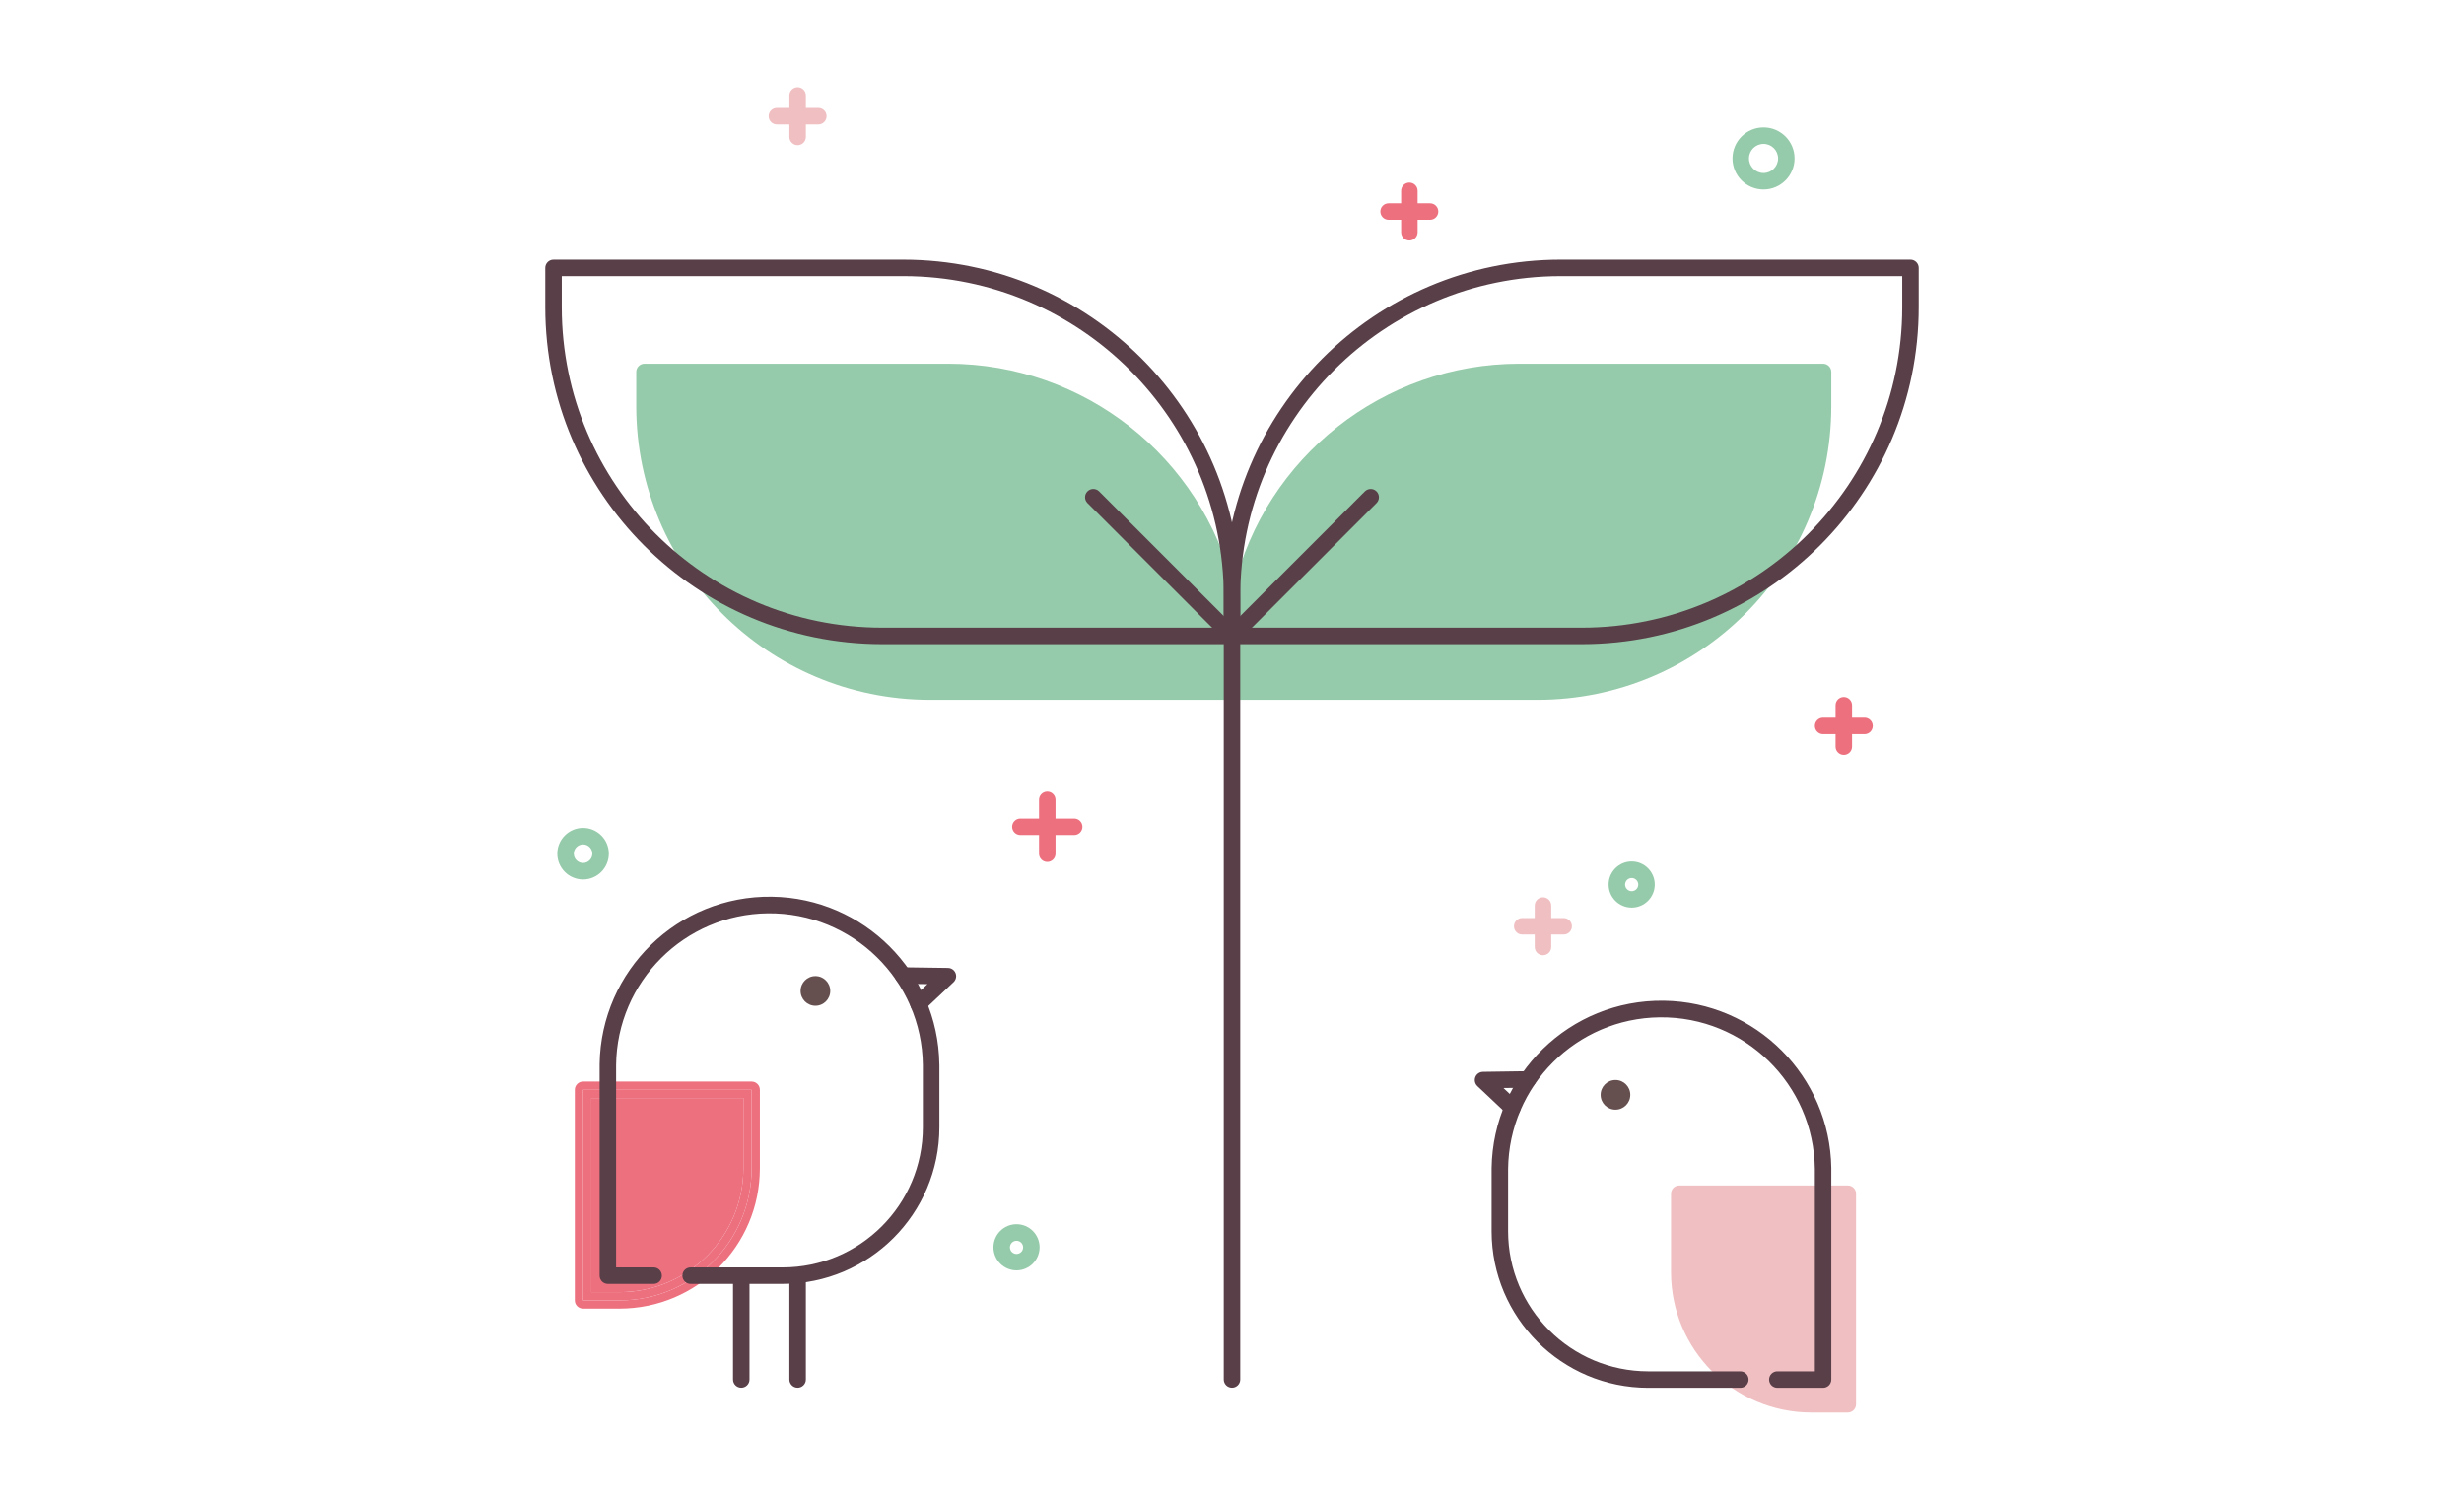 <?xml version="1.0" encoding="UTF-8"?>
<svg id="_レイヤー_1" data-name="レイヤー 1" xmlns="http://www.w3.org/2000/svg" width="299" height="182" viewBox="0 0 299 182">
  <g id="img_hinakabu" data-name="img  hinakabu">
    <rect id="_長方形_4321" data-name="長方形 4321" width="299" height="182" fill="#fff"/>
    <g>
      <path d="M221.227,44.137h-36.892c-16.444,.023-30.743,11.283-34.621,27.263-3.878-15.98-18.177-27.24-34.621-27.263h-36.887c-.552,0-1,.448-1,1v4.169c.022,19.664,15.957,35.599,35.621,35.621h73.775c19.664-.022,35.599-15.957,35.621-35.621v-4.169c0-.551-.445-.998-.996-1Z" fill="#95cbaa"/>
      <path d="M90.208,141.79v-8.54h-18.455v23.556h3.437c8.29-.009,15.008-6.726,15.018-15.016Z" fill="#ed707f"/>
      <path d="M91.208,131.25h-20.455c-.552,0-1,.448-1,1v25.556c0,.552,.448,1,1,1h4.437c9.394-.01,17.007-7.622,17.018-17.016v-9.54c0-.552-.448-1-1-1Zm0,10.539c0,8.845-7.17,16.016-16.015,16.017h-4.439v-25.555h20.454v9.538Z" fill="#ed707f"/>
      <path d="M70.753,157.806h4.438c8.845,0,16.016-7.171,16.016-16.016v-9.539h-20.454v25.555Zm1-24.556h18.455v8.54c-.01,8.29-6.728,15.007-15.018,15.016h-3.437v-23.556Z" fill="#ed707f"/>
      <path d="M111.454,122.827c-.552,0-1-.447-1-1-0-.275,.113-.538,.313-.727l1.774-1.673-2.978-.043c-.552-.008-.993-.462-.985-1.015,.008-.552,.462-.993,1.014-.985l5.444,.078c.552,.007,.994,.461,.987,1.013-.004,.271-.117,.529-.314,.715l-3.568,3.365c-.186,.175-.431,.272-.686,.272Z" fill="#583f48"/>
      <path d="M94.987,155.806h-11.183c-.552,0-1-.448-1-1s.448-1,1-1h11.183c9.385-.01,16.99-7.616,17-17v-7.547c-.103-10.279-8.52-18.528-18.799-18.425-10.133,.102-18.323,8.292-18.425,18.425v24.547h4.552c.552,0,1,.448,1,1s-.448,1-1,1h-5.552c-.552,0-1-.448-1-1v-25.666c.16-11.383,9.518-20.481,20.901-20.321,11.157,.157,20.164,9.164,20.321,20.321,.004,.037,.006,.073,.006,.11v7.556c-.01,10.491-8.513,18.992-19.004,19Z" fill="#583f48"/>
      <circle cx="98.949" cy="120.253" r="1.8" fill="#66504f"/>
      <path d="M89.95,168.405c-.552,0-1-.448-1-1v-12.6c0-.552,.448-1,1-1s1,.448,1,1v12.6c0,.552-.448,1-1,1Z" fill="#583f48"/>
      <path d="M96.789,168.405c-.552,0-1-.448-1-1v-12.6c0-.552,.448-1,1-1s1,.448,1,1v12.6c0,.552-.448,1-1,1Z" fill="#583f48"/>
      <path d="M224.227,143.861h-20.454c-.552,0-1,.448-1,1v9.538c.01,9.394,7.623,17.007,17.017,17.017h4.437c.552,0,1-.448,1-1v-25.555c0-.552-.448-1-1-1Z" fill="#f0bfc2"/>
      <path d="M183.527,135.436c-.255,0-.501-.097-.687-.272l-3.567-3.365c-.402-.379-.42-1.012-.041-1.414,.186-.196,.443-.309,.713-.313l5.442-.079c.552-.008,1.007,.433,1.015,.985,.008,.552-.433,1.007-.985,1.015l-2.978,.043,1.775,1.672c.402,.379,.421,1.012,.042,1.414-.189,.201-.453,.315-.729,.314Z" fill="#583f48"/>
      <path d="M221.227,168.415h-5.552c-.552,0-1-.448-1-1s.448-1,1-1h4.552v-24.546c-.11-10.279-8.532-18.523-18.811-18.413-10.124,.108-18.305,8.289-18.413,18.413v7.547c.01,9.385,7.615,16.99,17,17h11.181c.552,0,1,.448,1,1s-.448,1-1,1h-11.181c-10.489-.01-18.99-8.511-19-19v-7.656c.16-11.383,9.518-20.481,20.901-20.321,11.157,.157,20.164,9.164,20.321,20.321v25.655c0,.552-.447,.999-.998,1Z" fill="#583f48"/>
      <circle cx="196.032" cy="132.862" r="1.8" fill="#66504f"/>
      <path d="M130.349,101.336h-6.529c-.552,0-1-.448-1-1s.448-1,1-1h6.529c.552,0,1,.448,1,1s-.448,1-1,1Z" fill="#ed707f"/>
      <path d="M127.085,104.598c-.552,0-1-.448-1-1v-6.529c0-.552,.448-1,1-1s1,.448,1,1v6.529c0,.552-.448,1-1,1Z" fill="#ed707f"/>
      <path d="M173.535,26.672h-5.03c-.552,0-1-.448-1-1s.448-1,1-1h5.03c.552,0,1,.448,1,1s-.448,1-1,1Z" fill="#ed707f"/>
      <path d="M171.024,29.186c-.552,0-1-.448-1-1v-5.028c0-.552,.448-1,1-1s1,.448,1,1v5.028c0,.552-.448,1-1,1Z" fill="#ed707f"/>
      <path d="M226.256,89.098h-5.029c-.552,0-1-.448-1-1s.448-1,1-1h5.029c.552,0,1,.448,1,1s-.448,1-1,1Z" fill="#ed707f"/>
      <path d="M223.742,91.613c-.552,0-1-.448-1-1v-5.03c0-.552,.448-1,1-1s1,.448,1,1v5.03c0,.552-.448,1-1,1Z" fill="#ed707f"/>
      <path d="M99.303,15.099h-5.029c-.552,0-1-.448-1-1s.448-1,1-1h5.029c.552,0,1,.448,1,1s-.448,1-1,1Z" fill="#f0bfc2"/>
      <path d="M96.789,17.615c-.552,0-1-.448-1-1v-5.03c0-.552,.448-1,1-1s1,.448,1,1v5.03c0,.552-.448,1-1,1Z" fill="#f0bfc2"/>
      <path d="M189.747,113.408h-5.03c-.552,0-1-.448-1-1s.448-1,1-1h5.03c.552,0,1,.448,1,1s-.448,1-1,1Z" fill="#f0bfc2"/>
      <path d="M187.235,115.922c-.552,0-1-.448-1-1v-5.028c0-.552,.448-1,1-1s1,.448,1,1v5.028c0,.552-.448,1-1,1Z" fill="#f0bfc2"/>
      <path d="M214,22.996c-2.08-0-3.766-1.686-3.766-3.766s1.686-3.766,3.766-3.766,3.766,1.686,3.766,3.766c-.002,2.079-1.687,3.764-3.766,3.766Zm0-5.532c-.975,0-1.766,.791-1.766,1.766s.791,1.766,1.766,1.766,1.766-.791,1.766-1.766c-.001-.975-.791-1.765-1.766-1.766v-0Z" fill="#95cbaa"/>
      <path d="M70.753,106.723c-1.726-.001-3.125-1.4-3.124-3.126s1.4-3.125,3.126-3.124c1.725,.001,3.124,1.399,3.124,3.124-.002,1.726-1.4,3.124-3.126,3.126Zm0-4.251c-.621,.001-1.125,.505-1.124,1.126s.505,1.125,1.126,1.124c.621-.001,1.124-.504,1.124-1.125-0-.621-.504-1.125-1.126-1.125v-0Z" fill="#95cbaa"/>
      <path d="M198,110.142c-1.546-0-2.8-1.254-2.8-2.8,0-1.546,1.254-2.8,2.8-2.8s2.8,1.254,2.8,2.8-1.254,2.8-2.8,2.8h0Zm0-3.593c-.442,0-.8,.358-.8,.8,0,.442,.358,.8,.8,.8,.442-0,.8-.358,.8-.8,0-.442-.358-.8-.8-.8h0Z" fill="#95cbaa"/>
      <path d="M123.353,154.164c-1.546-0-2.8-1.254-2.8-2.8,0-1.546,1.254-2.8,2.8-2.8s2.8,1.254,2.8,2.8-1.254,2.8-2.8,2.8h0Zm0-3.593c-.442,0-.8,.358-.8,.8,0,.442,.358,.8,.8,.8,.442-0,.8-.358,.8-.8,0-.442-.358-.8-.8-.8h0Z" fill="#95cbaa"/>
      <path d="M149.5,78.171h-42.47c-22.556-.025-40.836-18.305-40.861-40.861v-4.8c0-.552,.448-1,1-1h42.466c22.557,.025,40.837,18.305,40.862,40.862v4.8c-0,.551-.446,.997-.997,.999ZM68.169,33.51v3.8c.021,21.453,17.408,38.84,38.861,38.861h41.47v-3.8c-.024-21.453-17.409-38.838-38.862-38.862l-41.469,.001Z" fill="#583f48"/>
      <path d="M191.97,78.171h-42.47c-.552,0-1-.448-1-1v-4.8c.025-22.557,18.304-40.837,40.861-40.862h42.47c.552,0,1,.448,1,1v4.8c-.025,22.557-18.304,40.837-40.861,40.862Zm-41.47-2h41.47c21.453-.021,38.84-17.408,38.861-38.861v-3.8h-41.47c-21.453,.024-38.837,17.409-38.861,38.862v3.799Z" fill="#583f48"/>
      <path d="M149.5,168.405c-.552,0-1-.448-1-1V77.171c0-.552,.448-1,1-1s1,.448,1,1v90.234c0,.552-.448,1-1,1Z" fill="#583f48"/>
      <path d="M149.5,78.171c-.552-0-1-.448-1-1,0-.265,.105-.519,.293-.707l16.842-16.842c.397-.384,1.03-.374,1.414,.023,.375,.388,.375,1.004,0,1.391l-16.842,16.842c-.188,.188-.442,.293-.707,.293Z" fill="#583f48"/>
      <path d="M149.5,78.171c-.265,.001-.52-.105-.707-.293l-16.842-16.842c-.384-.397-.374-1.03,.023-1.414,.388-.376,1.004-.376,1.391,0l16.842,16.842c.39,.391,.39,1.024-0,1.414-.188,.187-.442,.293-.707,.293l-0-0Z" fill="#583f48"/>
    </g>
  </g>
</svg>